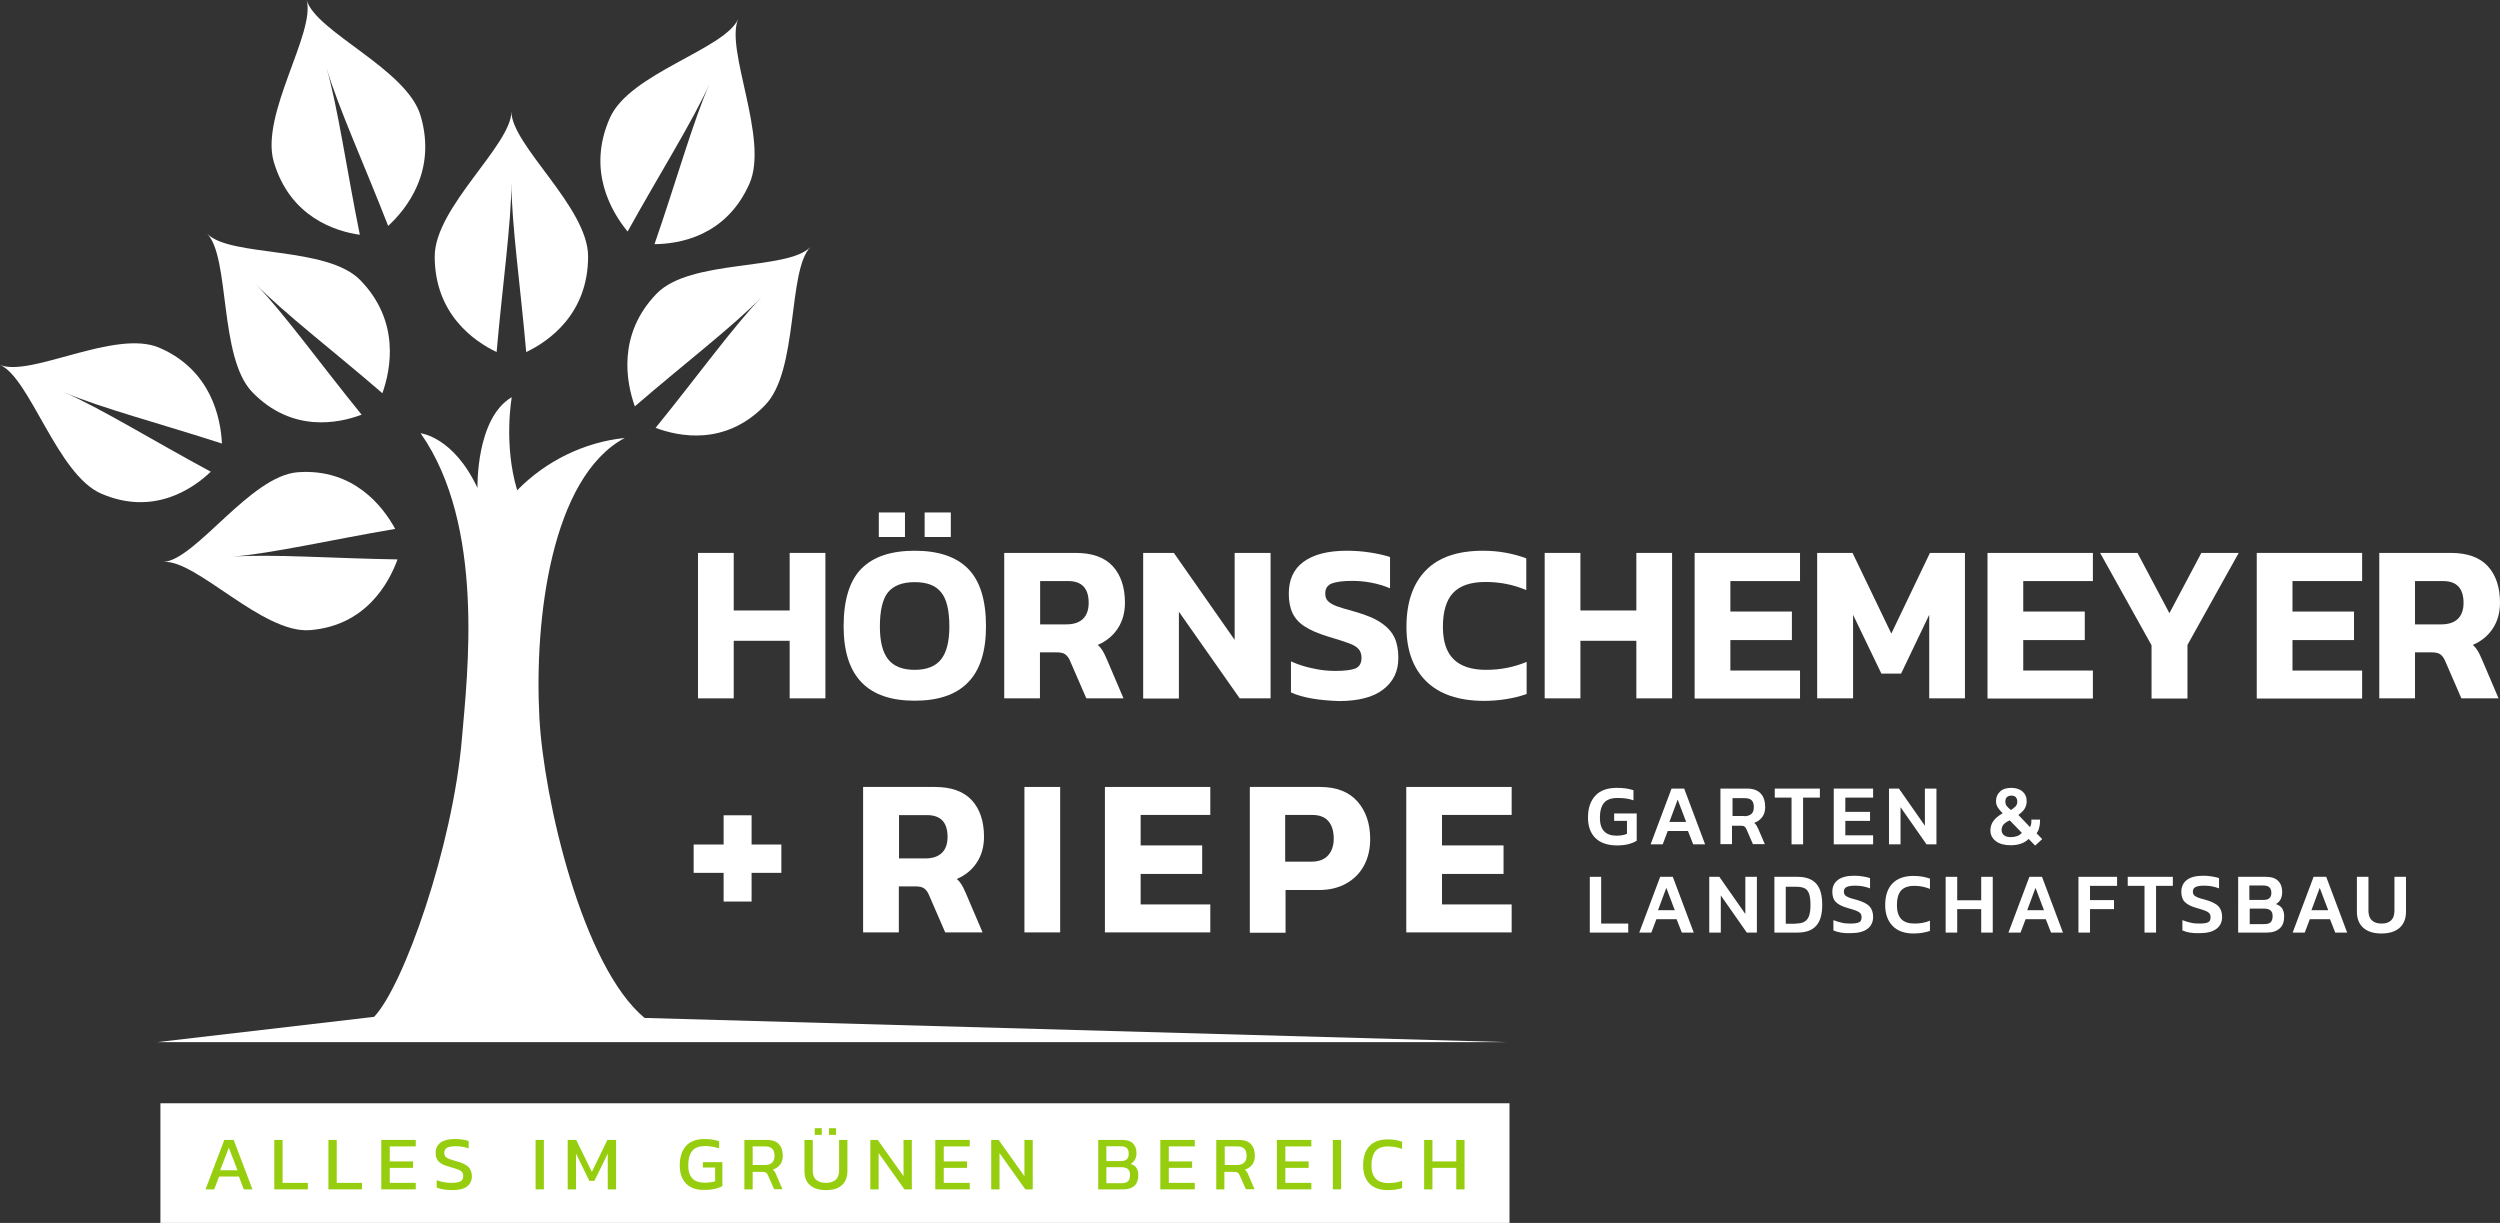 <?xml version="1.0" encoding="utf-8"?>
<!-- Generator: Adobe Illustrator 25.0.1, SVG Export Plug-In . SVG Version: 6.00 Build 0)  -->
<svg version="1.1" id="Ebene_1" xmlns="http://www.w3.org/2000/svg" xmlns:xlink="http://www.w3.org/1999/xlink" x="0px" y="0px"
	 viewBox="0 0 1385.4 677.7" style="enable-background:new 0 0 1385.4 677.7;" xml:space="preserve">
<rect x="0" y="0" width="1385.4" height="677.7" fill="#333333" stroke="none"/>
<style type="text/css">
	.st0{fill:#FFFFFF;}
	.st1{fill-rule:evenodd;clip-rule:evenodd;fill:#FFFFFF;}
	.st2{fill:#96CE0F;}
</style>
<g>
	<path class="st0" d="M386.8,306.4h19.8v31.9h31v-31.9h19.8v80.6h-19.8v-31.9h-31v31.9h-19.8V306.4z"/>
	<path class="st0" d="M477.5,378.2c-6.6-6.8-10-17.1-10-31.1c0-14.6,3.3-25.3,9.8-31.9c6.6-6.7,16.4-10,29.6-10
		c13.1,0,23,3.3,29.6,10c6.6,6.7,9.9,17.3,9.9,31.9c0,13.9-3.3,24.3-10,31.1c-6.6,6.8-16.5,10.1-29.5,10.1
		C493.9,388.3,484.1,385,477.5,378.2z M487,284h14.5v13.6H487V284z M521.5,365.4c3.1-3.9,4.6-10,4.6-18.2c0-8.9-1.5-15.3-4.6-19
		c-3-3.8-7.9-5.6-14.6-5.6c-6.8,0-11.7,1.9-14.8,5.6c-3,3.8-4.5,10.1-4.5,19c0,8.3,1.5,14.3,4.6,18.2c3.1,3.9,8,5.8,14.7,5.8
		C513.6,371.2,518.5,369.2,521.5,365.4z M512.4,284h14.5v13.6h-14.5V284z"/>
	<path class="st0" d="M556.5,306.4h39.6c9.1,0,15.9,2.4,20.5,7.3c4.5,4.9,6.8,11.7,6.8,20.3c0,5.4-1.3,10.2-4,14.3
		c-2.7,4.1-6.4,7.1-11.1,9.1c1.1,0.9,1.9,1.9,2.6,3c0.7,1.1,1.5,2.7,2.4,4.8l9.3,21.8H602l-8.9-20.5c-0.7-1.8-1.7-3.1-2.8-3.9
		c-1.1-0.8-2.8-1.1-4.9-1.1h-9.1v25.5h-19.8V306.4z M591,346c3.9,0,7-1,9.1-3c2.1-2,3.2-5,3.2-8.9c0-8.1-3.8-12.1-11.4-12.1h-15.5
		v24H591z"/>
	<path class="st0" d="M633.5,306.4h17l33.7,48.2v-48.2h19.9v80.6H687L653.3,339v48.1h-19.8V306.4z"/>
	<path class="st0" d="M727.1,387.1c-4.5-0.8-8.5-1.9-11.7-3.4v-17.2c3.7,1.7,7.7,3,12.1,3.9c4.3,1,8.5,1.4,12.4,1.4
		c5.3,0,9.1-0.5,11.3-1.4c2.2-1,3.3-2.9,3.3-5.9c0-2.1-0.6-3.7-1.7-4.9c-1.1-1.2-2.9-2.3-5.2-3.1c-2.3-0.9-6.2-2.1-11.5-3.7
		c-5.5-1.7-9.8-3.5-13-5.6c-3.2-2-5.4-4.5-6.8-7.4c-1.4-2.9-2.1-6.5-2.1-10.8c0-7.8,2.7-13.7,8.2-17.7c5.5-4,13.4-6.1,23.9-6.1
		c4.3,0,8.7,0.3,13.1,1c4.4,0.7,8,1.5,10.9,2.5V326c-6.8-2.8-13.8-4.1-21-4.1c-5,0-8.7,0.5-11.2,1.4c-2.5,1-3.7,2.8-3.7,5.6
		c0,1.8,0.5,3.2,1.5,4.2c1,1,2.6,2,4.7,2.8c2.2,0.8,5.6,1.8,10.3,3.1c6.3,1.8,11.2,3.8,14.7,6.3c3.5,2.4,5.9,5.2,7.3,8.3
		c1.4,3.1,2,6.8,2,11.1c0,7.3-2.8,13.1-8.4,17.4c-5.6,4.3-13.8,6.4-24.6,6.4C736.6,388.3,731.7,387.9,727.1,387.1z"/>
	<path class="st0" d="M790.4,377.6c-7.3-7.2-11-17.2-11-30.2c0-13.6,3.6-24,10.7-31.3c7.1-7.3,17.7-10.9,31.7-10.9
		c4.6,0,8.8,0.4,12.6,1.1c3.8,0.7,7.6,1.7,11.4,3.1V327c-7.1-3-14.6-4.5-22.5-4.5c-8.2,0-14.2,2-18,6c-3.8,4-5.7,10.3-5.7,18.9
		c0,8.1,2,14.1,6,18c4,3.9,10,5.8,18,5.8c8,0,15.4-1.5,22.4-4.4v17.8c-7.2,2.5-15.2,3.8-24,3.8C808.2,388.3,797.7,384.7,790.4,377.6
		z"/>
	<path class="st0" d="M856,306.4h19.8v31.9h31v-31.9h19.8v80.6h-19.8v-31.9h-31v31.9H856V306.4z"/>
	<path class="st0" d="M939.1,306.4h58.4V322h-38.6v16.9H993v15.8h-34.1v16.9h38.6v15.5h-58.4V306.4z"/>
	<path class="st0" d="M1007,306.4h19.6l21.5,44.7l21.4-44.7h19.4v80.6h-19.8v-46.3l-15.6,32.6h-10.9l-15.7-32.6v46.3H1007V306.4z"/>
	<path class="st0" d="M1101.4,306.4h58.4V322h-38.6v16.9h34.1v15.8h-34.1v16.9h38.6v15.5h-58.4V306.4z"/>
	<path class="st0" d="M1192.2,357.4l-28.4-51h20.7l17.7,33.4l17.7-33.4h20.7l-28.4,51v29.7h-19.9V357.4z"/>
	<path class="st0" d="M1250.6,306.4h58.4V322h-38.6v16.9h34.1v15.8h-34.1v16.9h38.6v15.5h-58.4V306.4z"/>
	<path class="st0" d="M1318.5,306.4h39.6c9.1,0,15.9,2.4,20.5,7.3c4.5,4.9,6.8,11.7,6.8,20.3c0,5.4-1.3,10.2-4,14.3
		c-2.7,4.1-6.4,7.1-11.1,9.1c1.1,0.9,1.9,1.9,2.6,3c0.7,1.1,1.5,2.7,2.4,4.8l9.3,21.8H1364l-8.9-20.5c-0.7-1.8-1.7-3.1-2.8-3.9
		c-1.1-0.8-2.8-1.1-4.9-1.1h-9.1v25.5h-19.8V306.4z M1352.9,346c3.9,0,7-1,9.1-3c2.1-2,3.2-5,3.2-8.9c0-8.1-3.8-12.1-11.4-12.1
		h-15.5v24H1352.9z"/>
	<path class="st0" d="M401,483.7h-16.6v-15.7H401v-16.2h15.5v16.2h16.5v15.7h-16.5v15.9H401V483.7z"/>
	<path class="st0" d="M478.4,436.1H518c9.1,0,15.9,2.4,20.5,7.3c4.5,4.9,6.8,11.7,6.8,20.3c0,5.4-1.3,10.2-4,14.3
		c-2.7,4.1-6.4,7.1-11.1,9.1c1.1,0.9,1.9,1.9,2.6,3c0.7,1.1,1.5,2.7,2.4,4.8l9.3,21.8h-20.7l-8.9-20.5c-0.7-1.8-1.7-3.1-2.8-3.9
		c-1.1-0.8-2.8-1.1-4.9-1.1h-9.1v25.5h-19.8V436.1z M512.8,475.7c3.9,0,7-1,9.1-3c2.1-2,3.2-5,3.2-8.9c0-8.1-3.8-12.1-11.4-12.1
		h-15.5v24H512.8z"/>
	<path class="st0" d="M567.7,436.1h19.8v80.6h-19.8V436.1z"/>
	<path class="st0" d="M612.3,436.1h58.4v15.5h-38.6v16.9h34.1v15.8h-34.1v16.9h38.6v15.5h-58.4V436.1z"/>
	<path class="st0" d="M692.5,436.1h39c9.1,0,16,2.7,20.7,8c4.7,5.3,7.1,12.3,7.1,20.8c0,5.5-1.1,10.4-3.4,14.7
		c-2.3,4.3-5.6,7.6-9.9,10c-4.3,2.4-9.3,3.6-14.9,3.6h-18.7v23.7h-19.8V436.1z M726.6,477.5c4.1,0,7.2-1.1,9.3-3.4
		c2.1-2.3,3.2-5.4,3.2-9.3c0-4.3-1-7.5-3-9.8c-2-2.3-5-3.4-9-3.4h-14.9v25.9H726.6z"/>
	<path class="st0" d="M779.3,436.1h58.4v15.5h-38.6v16.9h34.1v15.8h-34.1v16.9h38.6v15.5h-58.4V436.1z"/>
</g>
<g id="XMLID_2925_">
	<path id="XMLID_2951_" class="st0" d="M207.3,563.5L87.2,577.5h747.6l-477.6-13.4c-34.5-28.6-55.9-121.3-58.3-166.5
		c-2.9-54.5,6.6-133.1,47.3-154.9c-22.3,2.3-43.7,12.7-59.6,29c-7.7-25.6-3-51.6-3-51.6c-20,11.7-19,50.3-19,50.3
		c-13.3-28.4-31.5-30.3-31.5-30.3C269,291.2,259,373.8,256,409C251,468.9,223.7,546.3,207.3,563.5z"/>
	<path id="XMLID_2950_" class="st0" d="M283.4,61.8c0,18.6-42.5,53.1-42.5,80.3c0,32.1,22,47.1,34.3,53c3.1-35.6,8.2-71.6,8.2-94.1
		c0,22.5,5.1,58.5,8.2,94.1c12.4-5.9,34.3-21,34.3-53C325.9,114.9,283.4,80.5,283.4,61.8z"/>
	<path id="XMLID_2949_" class="st0" d="M449.1,136.9c-12.8,13.2-66.5,6.5-85.2,25.8c-22,22.7-16.8,49.3-12.1,62.5
		c26.6-23,54.9-44.7,70.3-60.6c-15.4,15.9-36.5,45.1-58.8,72.5c12.8,4.8,38.6,10.2,60.6-12.5C442.7,205.5,436.3,150.1,449.1,136.9z"
		/>
	<path id="XMLID_2947_" class="st0" d="M90.7,311.4c18-1.4,54.7,39.8,81,37.8c31-2.4,43.8-26.1,48.6-39.2
		c-34.7-0.5-69.9-3.1-91.7-1.5c21.8-1.7,56.1-9.6,90.4-15.4c-6.7-12.3-23-33.7-54-31.4C138.7,263.7,108.7,310,90.7,311.4z"/>
	<path id="XMLID_2946_" class="st0" d="M0,202.2c16.7,7.2,31.7,60.9,56.2,71.4c28.8,12.4,50.7-2.7,60.6-12.2
		c-30.9-16.6-61.3-35.4-81.5-44.1c20.2,8.7,54.5,17.7,87.7,28.5c-0.7-14-5.9-40.7-34.7-53.1C63.8,182.2,16.7,209.3,0,202.2z"/>
	<path id="XMLID_2945_" class="st0" d="M169.9,0c5.2,17.8-25.8,63.5-18.2,89.6c9,30.7,34.2,38.6,47.7,40.5
		c-7.1-35-12.2-71-18.5-92.6c6.3,21.5,21.3,54.5,34.2,87.7c10.2-9.4,27-30.3,18-61C225.5,38.2,175.1,17.8,169.9,0z"/>
	<path id="XMLID_2944_" class="st0" d="M409.1,10.5c-7.5,16.9-60.1,30-71.1,54.8c-13,29.2,1,52.3,9.8,63
		c17.2-31.1,36.4-61.6,45.5-82.1c-9.1,20.5-18.9,55.4-30.6,89.1c13.6-0.1,39.7-4.3,52.6-33.5C426.3,77,401.6,27.4,409.1,10.5z"/>
	<path id="XMLID_2926_" class="st0" d="M114.8,129.5c12.8,13.2,6.4,68.6,25,87.8c22,22.7,47.9,17.3,60.6,12.5
		c-22.3-27.4-43.3-56.6-58.8-72.5c15.4,15.9,43.7,37.6,70.3,60.6c4.7-13.2,9.9-39.8-12.1-62.5C181.3,136.1,127.5,142.7,114.8,129.5z
		"/>
</g>
<rect x="88.9" y="611.4" class="st1" width="747.6" height="66.4"/>
<g>
	<g>
		<path class="st2" d="M124.3,631.7h5.2l10.4,27.4h-4.8l-2.7-7.1h-11l-2.7,7.1h-4.8L124.3,631.7z M131.6,648.5l-4.8-12.5l-4.8,12.5
			H131.6z"/>
		<path class="st2" d="M152,631.7h4.6v23.8h14v3.6H152V631.7z"/>
		<path class="st2" d="M182,631.7h4.6v23.8h14v3.6H182V631.7z"/>
		<path class="st2" d="M211.3,631.7h19.1v3.6h-14.4v8.3h12.9v3.6h-12.9v8.3h14.4v3.6h-19.1V631.7z"/>
		<path class="st2" d="M242,658.1v-4.1c2.6,1,5.3,1.5,8.1,1.5c2.3,0,4-0.3,5-0.8c1-0.5,1.6-1.5,1.6-3c0-0.9-0.2-1.7-0.7-2.2
			c-0.4-0.6-1.2-1-2.1-1.4c-1-0.4-2.5-0.8-4.5-1.4c-2.9-0.8-5-1.7-6.2-2.9c-1.2-1.2-1.8-2.8-1.8-4.9c0-2.4,0.9-4.3,2.7-5.7
			c1.8-1.3,4.4-2,7.8-2c1.5,0,3,0.1,4.4,0.3c1.4,0.2,2.5,0.5,3.4,0.8v4.1c-2.2-0.8-4.5-1.2-7.1-1.2c-2.2,0-3.8,0.3-4.8,0.8
			c-1.1,0.6-1.6,1.5-1.6,2.9c0,0.8,0.2,1.5,0.6,2c0.4,0.5,1.1,0.9,2,1.3c0.9,0.4,2.3,0.8,4.1,1.3c3.2,0.8,5.4,1.9,6.7,3.2
			c1.2,1.3,1.9,3,1.9,5.1c0,2.4-0.9,4.3-2.7,5.7c-1.8,1.4-4.5,2-8,2C247,659.5,244.2,659,242,658.1z"/>
		<path class="st2" d="M296.8,631.7h4.6v27.4h-4.6V631.7z"/>
		<path class="st2" d="M314.5,631.7h4.8l8.7,17.7l8.6-17.7h4.8v27.4h-4.6v-19.8l-7.4,15.1h-2.8l-7.4-15.1v19.8h-4.6V631.7z"/>
		<path class="st2" d="M380.2,655.9c-2.3-2.4-3.5-5.7-3.5-10c0-4.6,1.1-8.2,3.4-10.8c2.3-2.6,5.7-3.9,10.3-3.9c3,0,5.7,0.4,8.1,1.2
			v4c-2.4-0.8-4.9-1.3-7.7-1.3c-3.4,0-5.8,0.9-7.2,2.7c-1.5,1.8-2.2,4.5-2.2,8c0,6.4,3,9.6,9,9.6c2.4,0,4.4-0.3,5.9-0.8v-7.6h-6.8
			v-3h10.8v13.2c-1,0.7-2.4,1.2-4,1.6c-1.7,0.4-3.6,0.6-6,0.6C385.9,659.5,382.6,658.3,380.2,655.9z"/>
		<path class="st2" d="M412.5,631.7H425c3,0,5.2,0.8,6.6,2.3c1.4,1.5,2.2,3.7,2.2,6.5c0,2-0.5,3.6-1.5,4.9c-1,1.3-2.4,2.3-4.1,2.8
			c0.5,0.3,0.9,0.7,1.1,1.1c0.3,0.4,0.6,1,0.9,1.8l3.4,7.9H429l-3.4-7.6c-0.3-0.8-0.7-1.3-1.2-1.6c-0.5-0.3-1.2-0.4-2.2-0.4h-5.1
			v9.7h-4.6V631.7z M423.8,645.6c3.6,0,5.4-1.7,5.4-5.2c0-3.4-1.7-5.1-5-5.1h-7.1v10.3H423.8z"/>
		<path class="st2" d="M448.9,656.8c-2.1-1.8-3.1-4.4-3.1-7.9v-17.2h4.6v17c0,2.3,0.6,4,1.9,5.1c1.2,1.1,3,1.7,5.4,1.7
			c2.3,0,4.1-0.6,5.4-1.7c1.2-1.1,1.9-2.9,1.9-5.1v-17h4.6v17.2c0,3.4-1,6-3.1,7.9s-5,2.7-8.7,2.7
			C453.9,659.5,451,658.6,448.9,656.8z M451.5,625.2h3.9v3.7h-3.9V625.2z M459.4,625.2h3.9v3.7h-3.9V625.2z"/>
		<path class="st2" d="M482.3,631.7h4.1l14.3,20.1v-20.1h4.6v27.4h-4.1L486.9,639v20.1h-4.6V631.7z"/>
		<path class="st2" d="M518.3,631.7h19.1v3.6h-14.4v8.3h12.9v3.6h-12.9v8.3h14.4v3.6h-19.1V631.7z"/>
		<path class="st2" d="M549.3,631.7h4.1l14.3,20.1v-20.1h4.6v27.4h-4.1L553.9,639v20.1h-4.6V631.7z"/>
		<path class="st2" d="M608.6,631.7h13.2c2.7,0,4.7,0.6,6,1.9c1.3,1.3,2,3.1,2,5.4c0,1.4-0.3,2.7-0.9,3.7c-0.6,1-1.4,1.8-2.4,2.3
			c1.4,0.4,2.5,1.1,3.2,2.1s1.1,2.3,1.1,4.1c0,2.6-0.7,4.6-2.1,5.9s-3.5,2-6.3,2h-13.8V631.7z M621.2,643.4c2.9,0,4.3-1.3,4.3-4
			c0-1.5-0.4-2.5-1.1-3.2c-0.7-0.7-2-1-3.8-1h-7.5v8.2H621.2z M621.5,655.7c1.7,0,2.9-0.4,3.6-1.1c0.8-0.7,1.1-1.9,1.1-3.6
			c0-1.4-0.4-2.5-1.2-3.2c-0.8-0.7-2.1-1-4.1-1h-7.8v8.9H621.5z"/>
		<path class="st2" d="M643,631.7h19.1v3.6h-14.4v8.3h12.9v3.6h-12.9v8.3h14.4v3.6H643V631.7z"/>
		<path class="st2" d="M674,631.7h12.6c3,0,5.2,0.8,6.6,2.3c1.4,1.5,2.2,3.7,2.2,6.5c0,2-0.5,3.6-1.5,4.9c-1,1.3-2.4,2.3-4.1,2.8
			c0.5,0.3,0.9,0.7,1.1,1.1c0.3,0.4,0.6,1,0.9,1.8l3.4,7.9h-4.8l-3.4-7.6c-0.3-0.8-0.7-1.3-1.2-1.6c-0.5-0.3-1.2-0.4-2.2-0.4h-5.1
			v9.7H674V631.7z M685.4,645.6c3.6,0,5.4-1.7,5.4-5.2c0-3.4-1.7-5.1-5-5.1h-7.1v10.3H685.4z"/>
		<path class="st2" d="M707.6,631.7h19.1v3.6h-14.4v8.3h12.9v3.6h-12.9v8.3h14.4v3.6h-19.1V631.7z"/>
		<path class="st2" d="M738.6,631.7h4.6v27.4h-4.6V631.7z"/>
		<path class="st2" d="M758.9,655.9c-2.4-2.4-3.5-5.8-3.5-10c0-4.6,1.1-8.2,3.4-10.7c2.3-2.5,5.7-3.8,10.2-3.8c2.9,0,5.5,0.4,8,1.3
			v4c-2.4-0.9-5-1.4-7.7-1.4c-3.3,0-5.7,0.9-7.1,2.6c-1.4,1.8-2.2,4.4-2.2,7.9c0,3.2,0.8,5.7,2.3,7.3c1.5,1.6,3.9,2.5,7.1,2.5
			c2.8,0,5.4-0.4,7.6-1.3v4.1c-2.4,0.8-5.1,1.1-8,1.1C764.6,659.5,761.2,658.3,758.9,655.9z"/>
		<path class="st2" d="M789.2,631.7h4.6v11.9H807v-11.9h4.6v27.4H807v-11.9h-13.2v11.9h-4.6V631.7z"/>
	</g>
</g>
<path class="st0" d="M884,464.3c-2.7-2.7-4-6.5-4-11.3c0-5.2,1.4-9.2,4.1-12.1c2.7-2.9,6.7-4.3,11.9-4.3c3.5,0,6.5,0.4,9.2,1.3v5.6
	c-2.5-0.9-5.3-1.3-8.7-1.3c-3.6,0-6.1,0.9-7.6,2.7c-1.5,1.8-2.3,4.5-2.3,8.3c0,6.6,3.1,9.9,9.2,9.9c2.1,0,4.1-0.3,5.8-1v-7.2h-7.1
	v-4.1h12.5v15.1c-1.2,0.8-2.7,1.4-4.6,1.9c-1.9,0.5-4.1,0.7-6.7,0.7C890.5,468.4,886.7,467,884,464.3z"/>
<path class="st0" d="M926.3,437h7l11.6,30.9h-6.6l-2.9-7.4h-11.2l-2.8,7.4h-6.7L926.3,437z M934.4,455.5l-4.7-12.4l-4.6,12.4H934.4z
	"/>
<path class="st0" d="M953.5,437h14.6c3.4,0,5.9,0.9,7.6,2.7c1.7,1.8,2.5,4.4,2.5,7.6c0,2.1-0.5,3.9-1.6,5.4
	c-1.1,1.5-2.5,2.6-4.5,3.3c0.5,0.4,0.9,0.9,1.2,1.3c0.3,0.5,0.6,1.1,1,1.9l3.7,8.6h-6.6l-3.6-8.3c-0.3-0.7-0.7-1.2-1.1-1.5
	c-0.4-0.3-1-0.4-1.9-0.4h-5v10.2h-6.4V437z M966.5,452.3c1.7,0,3.1-0.4,4-1.2s1.4-2,1.4-3.8s-0.4-3-1.2-3.8
	c-0.8-0.8-2.1-1.2-3.7-1.2h-6.9v9.9H966.5z"/>
<path class="st0" d="M992.8,442h-9.3v-5h25v5h-9.3v25.9h-6.4V442z"/>
<path class="st0" d="M1016.2,437h21.8v5h-15.4v7.9h13.7v5h-13.7v8h15.4v5h-21.8V437z"/>
<path class="st0" d="M1046.8,437h5.5l14.4,20.6V437h6.4v30.9h-5.5l-14.4-20.6v20.6h-6.4V437z"/>
<path class="st0" d="M1124.2,464.9c-1.1,1.1-2.5,2-4.2,2.6s-3.6,0.9-5.7,0.9c-3.4,0-6.2-0.7-8.2-2.2c-2-1.5-3.1-3.5-3.1-6
	c0-2,0.6-3.8,1.7-5.3c1.1-1.5,2.8-2.9,5.1-4.2c-1.3-1.3-2.2-2.5-2.8-3.4c-0.6-1-0.9-2.1-0.9-3.4c0-2.2,0.8-3.9,2.3-5.3
	c1.5-1.4,3.6-2,6.2-2c2.6,0,4.6,0.7,6.2,2c1.5,1.3,2.3,3.1,2.3,5.4c0,1.6-0.4,2.9-1.1,4.1c-0.7,1.2-1.9,2.3-3.5,3.5l6.5,6.8
	c0.4-0.9,0.7-2,0.7-3.2v-1h4.8v1.1c0,1.2-0.2,2.4-0.5,3.5c-0.3,1.2-0.8,2.2-1.4,3l3.1,3.2l-3.9,3.6L1124.2,464.9z M1117.9,463.3
	c1-0.4,1.9-1,2.5-1.8l-6.7-6.9c-1.5,0.7-2.7,1.5-3.4,2.3c-0.7,0.8-1.1,1.9-1.1,3.1c0,1.2,0.5,2.2,1.4,2.9c0.9,0.7,2.2,1,3.7,1
	C1115.6,463.9,1116.8,463.7,1117.9,463.3z M1117.1,446.7c0.5-0.6,0.8-1.5,0.8-2.5c0-1-0.3-1.8-0.8-2.4c-0.5-0.6-1.4-0.9-2.5-0.9
	c-1.1,0-1.9,0.3-2.5,0.9c-0.6,0.6-0.8,1.4-0.8,2.4c0,0.9,0.2,1.7,0.7,2.4c0.5,0.7,1.3,1.4,2.4,2.3
	C1115.6,448.1,1116.5,447.3,1117.1,446.7z"/>
<path class="st0" d="M880.9,485.9h6.4v25.9h15v5h-21.3V485.9z"/>
<path class="st0" d="M920,485.9h7l11.6,30.9h-6.6l-2.9-7.4h-11.2l-2.8,7.4h-6.7L920,485.9z M928.1,504.4l-4.7-12.4l-4.6,12.4H928.1z
	"/>
<path class="st0" d="M947.3,485.9h5.5l14.4,20.6v-20.6h6.4v30.9H968l-14.4-20.6v20.6h-6.4V485.9z"/>
<path class="st0" d="M983.2,485.9H996c4.7,0,8.1,1.2,10.4,3.7s3.4,6.4,3.4,11.9c0,5.2-1.1,9.1-3.4,11.6c-2.3,2.5-5.7,3.7-10.4,3.7
	h-12.7V485.9z M995.1,511.8c1.9,0,3.5-0.3,4.6-0.9c1.2-0.6,2.1-1.6,2.7-3.1c0.6-1.5,0.9-3.6,0.9-6.3c0-2.8-0.3-4.9-0.8-6.3
	c-0.6-1.5-1.4-2.5-2.6-3c-1.2-0.6-2.8-0.8-4.8-0.8h-5.5v20.5H995.1z"/>
<path class="st0" d="M1016,515.6v-5.7c1.4,0.6,2.9,1,4.5,1.4c1.6,0.4,3.2,0.5,4.7,0.5c2.4,0,4-0.2,5-0.7c1-0.4,1.4-1.4,1.4-2.8
	c0-0.9-0.2-1.7-0.7-2.2c-0.4-0.5-1.2-1-2.2-1.4c-1-0.4-2.6-0.9-4.7-1.5c-3.2-0.9-5.4-2-6.7-3.4c-1.3-1.3-1.9-3.2-1.9-5.6
	c0-2.8,1-5,3.1-6.6c2-1.5,5-2.3,8.9-2.3c1.8,0,3.4,0.1,5,0.4c1.6,0.2,2.9,0.6,3.9,0.9v5.7c-2.6-1-5.3-1.5-8.1-1.5
	c-2.1,0-3.7,0.2-4.8,0.7c-1.1,0.5-1.6,1.4-1.6,2.6c0,0.8,0.2,1.4,0.6,1.9c0.4,0.5,1.1,0.9,2,1.3c0.9,0.4,2.4,0.8,4.3,1.3
	c3.5,1,6,2.2,7.3,3.7c1.4,1.5,2,3.5,2,5.8c0,2.8-1,5-3.1,6.6c-2.1,1.6-5.1,2.4-9.2,2.4C1021.7,517.3,1018.4,516.7,1016,515.6z"/>
<path class="st0" d="M1048.8,513.1c-2.7-2.8-4.1-6.6-4.1-11.5c0-5.2,1.3-9.2,4-12c2.7-2.8,6.6-4.2,11.7-4.2c3.3,0,6.3,0.5,9.1,1.5
	v5.7c-2.7-1.1-5.5-1.7-8.6-1.7c-3.4,0-5.9,0.9-7.4,2.6c-1.5,1.7-2.3,4.4-2.3,8.1c0,3.4,0.8,6,2.4,7.7c1.6,1.7,4.1,2.5,7.4,2.5
	c3.1,0,5.9-0.5,8.5-1.6v5.7c-2.8,0.9-5.8,1.4-9.1,1.4C1055.4,517.3,1051.5,515.9,1048.8,513.1z"/>
<path class="st0" d="M1078.2,485.9h6.4v13h13.3v-13h6.4v30.9h-6.4v-13h-13.3v13h-6.4V485.9z"/>
<path class="st0" d="M1124.6,485.9h7l11.6,30.9h-6.6l-2.9-7.4h-11.2l-2.8,7.4h-6.7L1124.6,485.9z M1132.7,504.4L1128,492l-4.6,12.4
	H1132.7z"/>
<path class="st0" d="M1151.8,485.9h21.4v5h-15v7.9h13.3v5h-13.3v13h-6.4V485.9z"/>
<path class="st0" d="M1188.4,490.9h-9.3v-5h25v5h-9.3v25.9h-6.4V490.9z"/>
<path class="st0" d="M1209.4,515.6v-5.7c1.4,0.6,2.9,1,4.5,1.4c1.6,0.4,3.2,0.5,4.7,0.5c2.4,0,4-0.2,5-0.7c1-0.4,1.4-1.4,1.4-2.8
	c0-0.9-0.2-1.7-0.7-2.2c-0.4-0.5-1.2-1-2.2-1.4c-1-0.4-2.6-0.9-4.7-1.5c-3.2-0.9-5.4-2-6.7-3.4c-1.3-1.3-1.9-3.2-1.9-5.6
	c0-2.8,1-5,3.1-6.6c2-1.5,5-2.3,8.9-2.3c1.8,0,3.4,0.1,5,0.4c1.6,0.2,2.9,0.6,3.9,0.9v5.7c-2.6-1-5.3-1.5-8.1-1.5
	c-2.1,0-3.7,0.2-4.8,0.7c-1.1,0.5-1.6,1.4-1.6,2.6c0,0.8,0.2,1.4,0.6,1.9c0.4,0.5,1.1,0.9,2,1.3c0.9,0.4,2.4,0.8,4.3,1.3
	c3.5,1,6,2.2,7.3,3.7c1.4,1.5,2,3.5,2,5.8c0,2.8-1,5-3.1,6.6c-2.1,1.6-5.1,2.4-9.2,2.4C1215.1,517.3,1211.9,516.7,1209.4,515.6z"/>
<path class="st0" d="M1240.2,485.9h15.4c3,0,5.3,0.7,6.8,2.2s2.3,3.5,2.3,6.2c0,1.6-0.3,3-0.9,4.1s-1.5,2-2.6,2.6
	c1.5,0.5,2.7,1.3,3.4,2.3s1.2,2.6,1.2,4.5c0,3-0.8,5.2-2.5,6.7s-4,2.3-7.1,2.3h-15.9V485.9z M1254.4,498.7c2.9,0,4.3-1.3,4.3-3.9
	c0-1.4-0.4-2.4-1.1-3.1c-0.7-0.7-1.9-1-3.7-1h-7.4v8H1254.4z M1254.7,512.1c1.6,0,2.8-0.3,3.6-1c0.7-0.7,1.1-1.9,1.1-3.5
	c0-1.4-0.4-2.4-1.2-3.1c-0.8-0.7-2.1-1-3.9-1h-7.6v8.6H1254.7z"/>
<path class="st0" d="M1282.1,485.9h7l11.6,30.9h-6.6l-2.9-7.4H1280l-2.8,7.4h-6.7L1282.1,485.9z M1290.2,504.4l-4.7-12.4l-4.6,12.4
	H1290.2z"/>
<path class="st0" d="M1309.7,514.2c-2.4-2.1-3.6-5.1-3.6-9v-19.3h6.4v18.8c0,2.3,0.6,4.1,1.9,5.3c1.2,1.2,3,1.8,5.4,1.8
	c2.3,0,4.1-0.6,5.3-1.8s1.8-2.9,1.8-5.3v-18.8h6.4v19.3c0,3.9-1.2,6.9-3.6,9c-2.4,2.1-5.7,3.1-10,3.1S1312.1,516.3,1309.7,514.2z"/>
</svg>
